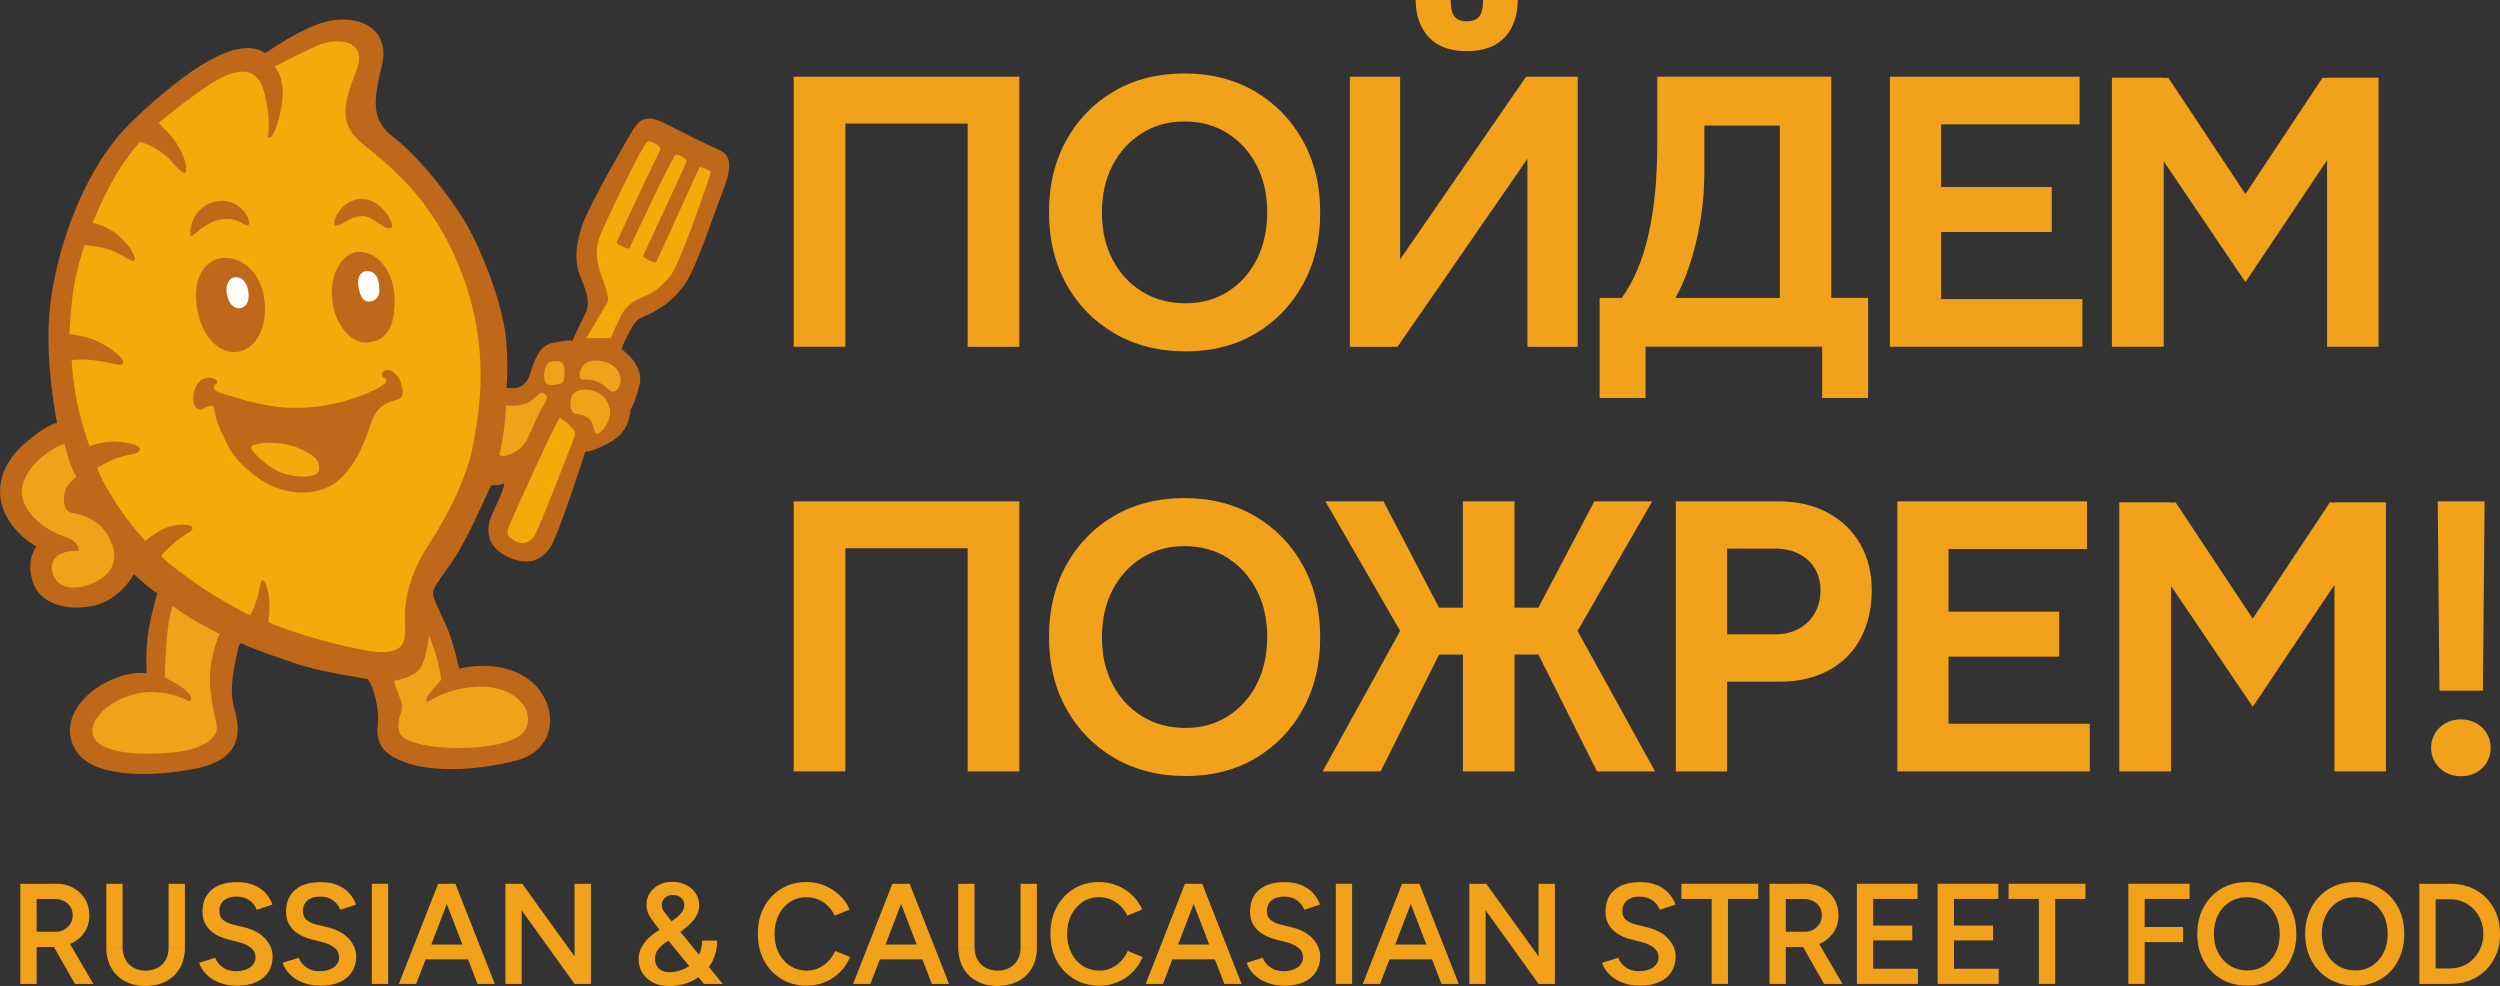 <?xml version="1.0" encoding="UTF-8"?> <svg xmlns="http://www.w3.org/2000/svg" width="142" height="56" viewBox="0 0 142 56" fill="none"><rect x="0" y="0" width="142" height="56" fill="#333333" stroke="none"/><g clip-path="url(#clip0_5004_3892)"><path d="M15.037 3.011C15.107 3.057 17.218 1.419 18.877 1.155C20.535 0.891 22.177 1.704 21.692 3.712C21.207 5.72 21.057 6.82 22.364 7.805C23.67 8.79 25.878 11.42 26.858 13.408C27.834 15.396 28.634 17.776 28.761 19.423C28.888 21.071 28.761 22.013 28.761 22.013C28.761 22.013 29.713 22.3 30.047 21.386C30.382 20.472 30.562 19.659 31.386 19.477C32.211 19.294 32.518 19.347 32.518 19.347C32.518 19.347 32.902 18.484 33.237 17.831C33.572 17.179 33.29 16.524 32.927 15.61C32.565 14.696 32.737 13.414 33.385 12.053C34.031 10.692 35.705 7.739 36.04 7.241C36.374 6.744 36.787 6.51 37.763 7.005C38.74 7.5 40.054 8.181 40.696 8.442C41.338 8.704 41.725 9.095 41.108 10.717C40.491 12.339 39.512 15.292 38.895 16.156C38.278 17.019 37.608 17.463 37.069 17.75C36.529 18.037 36.245 17.986 35.912 18.56C35.58 19.134 35.27 19.789 35.32 19.842C35.37 19.895 36.607 20.731 36.325 21.856C36.042 22.98 35.81 23.267 35.81 23.267C35.81 23.267 35.81 24.392 34.858 24.994C33.907 25.596 33.237 25.674 33.237 25.674C33.237 25.674 31.693 30.511 31.231 31.138C30.769 31.765 30.125 32.133 29.046 31.715C27.964 31.296 27.375 30.432 27.992 29.125C28.608 27.817 28.711 27.426 28.584 27.477C28.456 27.528 28.166 27.581 27.897 27.566C27.862 27.596 26.585 30.587 25.736 31.821C24.887 33.058 24.617 33.332 24.597 33.705C24.577 34.078 25.349 35.373 25.639 36.313C25.928 37.252 26.083 37.981 26.083 37.981C26.083 37.981 28.341 37.354 30.02 38.588C31.698 39.824 31.813 42.548 29.325 43.196C26.835 43.843 24.52 43.785 23.285 43.391C22.052 42.998 21.317 42.47 21.452 41.215C21.587 39.961 21.027 38.608 20.855 38.567C20.683 38.527 18.482 38.194 17.363 37.861C16.244 37.529 14.063 36.744 13.871 36.607C13.679 36.47 13.581 36.47 13.466 37.097C13.351 37.724 12.964 39.118 13.312 40.273C13.659 41.429 13.834 43.138 11.073 43.666C8.313 44.196 5.168 44.117 4.282 42.587C3.395 41.056 4.551 39.527 5.98 38.781C7.409 38.034 8.333 38.25 8.333 38.25C8.333 38.25 8.236 36.935 8.448 35.759C8.66 34.584 8.94 33.685 8.94 33.685C8.94 33.685 8.863 33.692 8.333 33.258C7.804 32.824 7.609 32.598 7.609 32.598C7.609 32.598 6.822 34.119 5.253 34.421C3.685 34.723 2.191 34.251 1.834 32.961C1.474 31.671 2.073 31.052 2.073 31.052C2.073 31.052 -0.09 29.864 0.01 27.792C0.01 27.792 -0.057 26.482 1.339 25.25C2.735 24.019 3.24 24.029 3.24 24.029C3.24 24.029 2.591 20.83 2.788 17.976C2.985 15.122 4.399 9.836 7.579 6.82C10.756 3.801 13.529 2.013 15.045 3.004L15.037 3.011Z" fill="#C06819"></path><path d="M5.081 25.344C5.081 25.344 4.516 23.767 4.286 22.369C4.057 20.97 4.074 20.452 4.074 20.452C4.074 20.452 4.851 20.345 5.855 20.54C6.859 20.736 6.914 20.81 7.002 20.576C7.089 20.342 6.015 19.538 5.238 19.268C4.461 18.999 3.947 18.979 3.947 18.979C3.947 18.979 3.989 17.677 4.167 16.465C4.344 15.254 4.799 13.929 4.799 13.929C4.799 13.929 5.858 13.982 6.492 14.287C7.127 14.592 7.479 14.896 7.621 14.79C7.764 14.683 7.444 13.982 6.722 13.373C6 12.764 5.258 12.657 5.258 12.657C5.258 12.657 5.893 11.098 6.562 9.968C7.231 8.838 7.956 8.051 7.956 8.051C7.956 8.051 8.998 8.356 9.667 9.09C10.336 9.823 10.619 10.128 10.566 9.465C10.514 8.803 9.914 7.906 9.597 7.584C9.28 7.262 9.015 6.975 9.015 6.975C9.015 6.975 10.584 5.667 11.873 4.824C13.162 3.981 14.553 3.534 14.995 5.2C15.437 6.865 15.207 7.782 15.207 7.782C15.207 7.782 15.542 8.211 15.967 6.17C16.301 4.395 15.597 3.786 15.597 3.786C15.597 3.786 17.026 3.034 18.03 2.585C19.034 2.135 20.957 2.173 20.233 4.037C19.511 5.901 19.191 7.013 20.585 8.16C21.979 9.308 24.552 11.154 26.21 15.473C27.869 19.791 27.232 23.288 26.88 25.24C26.528 27.193 25.346 29.399 24.412 30.834C23.478 32.268 23.036 33.593 23.001 34.865C22.966 36.138 23.513 37.519 20.39 36.874C17.268 36.229 15.242 35.35 15.242 35.35C15.242 35.35 15.375 34.391 15.26 33.774C15.145 33.157 14.89 32.555 14.765 33.306C14.64 34.058 14.271 34.975 14.166 34.937C14.061 34.898 12.465 34.061 11.388 33.319C10.309 32.578 9.115 31.669 9.172 31.562C9.23 31.456 9.764 30.902 10.226 30.572C10.689 30.242 10.968 30.161 10.933 29.97C10.898 29.78 10.249 29.734 9.624 29.912C9 30.09 8.246 30.724 8.246 30.724C8.246 30.724 7.306 29.676 6.692 28.734C6.077 27.792 5.416 26.601 5.568 26.543C5.72 26.484 6.252 26.083 7.017 25.905C7.781 25.728 7.933 25.753 7.943 25.494C7.953 25.235 6.924 25.07 6.332 25.083C5.74 25.095 5.083 25.349 5.083 25.349L5.081 25.344Z" fill="#F5A90A"></path><path d="M36.774 8.038C36.926 7.962 37.623 8.282 37.481 8.549C37.338 8.815 35.018 13.703 35.028 13.789C35.038 13.876 35.685 14.178 35.745 14.104C35.804 14.03 38.197 8.828 38.387 8.79C38.577 8.752 39.019 9.034 39.004 9.143C38.989 9.252 36.546 14.503 36.521 14.551C36.496 14.599 37.178 14.988 37.263 14.891C37.348 14.795 39.674 9.567 39.739 9.506C39.799 9.448 40.373 9.699 40.378 9.76C40.383 9.821 38.687 14.891 38.078 15.668C37.468 16.445 36.881 16.727 36.414 16.92C35.947 17.113 35.54 17.382 35.242 17.989C34.945 18.596 34.693 19.205 34.693 19.205H33.307C33.307 19.205 34.276 17.527 34.431 17.308C34.586 17.09 34.598 16.872 34.238 15.886C33.879 14.901 33.749 14.185 34.118 13.297C34.488 12.408 36.534 8.153 36.774 8.033V8.038Z" fill="#F5A90A"></path><path d="M31.818 23.727C31.818 23.727 32.22 23.986 32.407 24.217C32.595 24.448 32.77 24.476 32.582 24.941C32.395 25.405 30.611 30.079 30.329 30.476C30.047 30.872 29.605 30.965 29.163 30.681C28.721 30.397 28.761 30.232 29.015 29.645C29.27 29.059 31.643 23.757 31.818 23.729V23.727Z" fill="#F5A90A"></path><path d="M3.659 25.21C3.692 25.2 3.819 25.913 4.011 26.388C4.204 26.863 4.341 27.091 4.341 27.091C4.341 27.091 3.954 27.345 3.762 27.726C3.569 28.107 3.512 29.031 4.091 29.135C4.671 29.239 5.795 29.503 6.33 30.821C6.864 32.139 6.002 32.898 4.956 33.246C3.909 33.593 2.932 33.233 2.945 32.207C2.957 31.181 4.466 31.296 4.466 31.296C4.466 31.296 4.569 30.775 3.682 30.488C2.795 30.201 1.444 29.346 1.251 28.145C1.059 26.944 2.545 25.57 3.659 25.212V25.21Z" fill="#F2A21A"></path><path d="M9.799 34.424C9.799 34.424 10.671 35.053 11.395 35.444C12.12 35.835 12.474 36 12.474 36C12.474 36 11.795 37.488 11.942 39.05C12.09 40.611 12.312 40.883 12.312 41.363C12.312 41.843 11.705 42.625 9.417 42.774C7.126 42.924 5.443 42.594 5.265 41.693C5.088 40.791 6.255 39.786 7.658 39.425C9.062 39.065 10.376 39.636 10.613 39.771C10.851 39.905 11.116 39.636 10.421 39.111C9.727 38.585 9.327 38.539 9.357 38.42C9.387 38.301 9.357 35.835 9.799 34.424Z" fill="#F2A21A"></path><path d="M22.428 38.659C22.428 38.659 23.338 38.527 23.785 38.059C24.232 37.592 24.362 36.069 24.362 36.069C24.362 36.069 24.739 36.993 24.881 37.641C25.024 38.288 25.081 38.565 25.024 38.659C24.966 38.753 24.634 39.078 24.422 39.354C24.209 39.631 24.08 40.002 24.399 39.809C24.719 39.616 25.721 39.029 27.294 39.007C28.87 38.984 29.92 39.834 29.99 40.769C30.059 41.703 29.21 42.218 27.307 42.424C25.403 42.63 22.831 42.34 22.666 41.548C22.501 40.756 22.973 40.385 22.796 39.857C22.618 39.329 22.294 38.684 22.431 38.659H22.428Z" fill="#F2A21A"></path><path d="M28.741 23.018C28.741 23.018 29.663 23.156 30.152 22.772C30.642 22.389 30.744 22.216 30.916 22.363C31.089 22.511 31.166 22.544 30.852 23.057C30.537 23.57 30.272 24.224 30.047 24.735C29.822 25.245 29.56 25.552 29.033 25.781C28.506 26.009 28.351 25.852 28.374 25.781C28.416 25.657 28.691 24.412 28.743 23.021L28.741 23.018Z" fill="#F2A21A"></path><path d="M31.404 21.866C30.954 21.894 30.837 21.597 30.942 21.023C31.047 20.449 31.469 20.512 31.678 20.512C31.888 20.512 32.088 20.688 32.061 21.19C32.033 21.693 32.033 21.825 31.401 21.866H31.404Z" fill="#F2A21A"></path><path d="M33.065 21.559C32.807 21.576 32.815 20.375 33.962 20.485C35.108 20.594 35.333 21.371 35.228 21.787C35.123 22.203 34.846 22.376 34.556 22.11C34.266 21.843 33.884 21.508 33.067 21.561L33.065 21.559Z" fill="#F2A21A"></path><path d="M32.655 23.493C32.425 23.47 32.295 22.82 32.502 22.455C32.71 22.089 33.457 22 33.986 22.31C34.516 22.62 34.781 23.211 34.591 23.785C34.401 24.359 34.071 24.618 33.939 24.646C33.806 24.674 33.769 24.461 33.656 24.103C33.544 23.745 33.232 23.552 32.655 23.496V23.493Z" fill="#F2A21A"></path><path d="M10.821 13.38C10.846 13.601 11.625 12.563 12.637 12.451C13.648 12.339 13.848 12.898 14.101 12.786C14.353 12.675 13.758 11.321 12.527 11.41C11.295 11.499 10.733 12.573 10.821 13.378V13.38Z" fill="#C06819"></path><path d="M19.054 12.812C18.784 12.784 19.264 11.39 20.463 11.301C21.662 11.212 22.419 12.751 22.246 12.911C21.917 13.216 21.2 12.223 20.55 12.274C19.688 12.339 19.471 12.855 19.054 12.809V12.812Z" fill="#C06819"></path><path d="M12.485 14.68C13.678 14.465 14.852 15.457 15.027 17.085C15.202 18.712 14.47 19.842 13.496 19.984C12.522 20.127 11.393 19.187 11.166 17.313C10.938 15.44 11.895 14.787 12.485 14.68Z" fill="#C06819"></path><path d="M20.243 14.31C21.374 14.185 22.433 15.389 22.416 17.103C22.398 18.817 21.824 19.347 20.885 19.454C19.946 19.56 18.884 18.357 18.849 16.696C18.814 15.036 19.813 14.355 20.24 14.31H20.243Z" fill="#C06819"></path><path d="M12.142 23.161C12.095 22.965 11.76 23.062 11.528 23.234C11.363 23.356 10.886 23.239 10.986 22.445C11.121 21.353 11.977 21.401 12.157 21.51C12.337 21.619 12.422 21.683 12.242 21.83C12.062 21.977 12.112 22.191 12.477 22.302C13.514 22.622 15.052 23.151 16.654 23.168C19.169 23.196 21.132 22.252 21.559 21.995C21.986 21.739 22.056 21.561 21.827 21.465C21.597 21.368 21.692 21.135 21.889 21.03C22.086 20.926 22.599 21.16 22.796 21.818C22.993 22.475 22.836 22.66 22.371 22.757C21.907 22.854 21.345 23.166 21.045 24.113C20.745 25.06 20.208 26.439 19.221 27.289C18.235 28.14 16.339 28.3 14.75 27.205C13.161 26.108 12.894 25.212 12.559 24.494C12.225 23.775 12.257 23.62 12.142 23.158V23.161Z" fill="#C06819"></path><path d="M13.239 15.767C13.663 15.678 14.03 15.937 14.113 16.618C14.195 17.298 13.816 17.527 13.558 17.514C13.241 17.499 12.954 17.194 12.876 16.638C12.799 16.082 13.096 15.8 13.239 15.77V15.767Z" fill="white"></path><path d="M20.825 15.396C21.46 15.379 21.517 16.029 21.547 16.369C21.577 16.709 21.457 17.065 21.03 17.125C20.603 17.186 20.408 16.77 20.346 16.138C20.283 15.506 20.713 15.399 20.823 15.396H20.825Z" fill="white"></path><path d="M14.265 25.405C14.248 25.169 15.796 24.961 16.925 25.441C18.055 25.918 18.154 26.233 18.117 26.705C18.08 27.177 16.651 27.177 15.802 26.774C15.127 26.454 14.285 25.669 14.265 25.408V25.405Z" fill="#F5A90A"></path><path d="M1.154 55.886V50.198H2.081V55.886H1.154ZM1.993 53.791V52.923H3.167C3.347 52.923 3.509 52.882 3.652 52.801C3.794 52.72 3.906 52.608 3.996 52.468C4.084 52.329 4.129 52.169 4.129 51.988C4.129 51.717 4.034 51.496 3.842 51.323C3.649 51.151 3.402 51.064 3.097 51.064H1.993V50.203L3.127 50.196C3.512 50.191 3.849 50.264 4.141 50.419C4.434 50.574 4.663 50.787 4.828 51.057C4.993 51.328 5.075 51.638 5.075 51.991C5.075 52.344 4.988 52.654 4.816 52.925C4.643 53.197 4.404 53.408 4.101 53.563C3.797 53.717 3.454 53.794 3.07 53.794H1.991L1.993 53.791ZM4.254 55.886L2.942 53.578L3.662 53.075L5.3 55.886H4.254Z" fill="#F2A21A"></path><path d="M6.037 53.806V50.198H6.964V53.806H6.037ZM8.25 56C7.808 56 7.421 55.909 7.086 55.728C6.754 55.548 6.494 55.292 6.312 54.962C6.127 54.632 6.037 54.246 6.037 53.809H6.964C6.964 54.075 7.019 54.306 7.129 54.505C7.239 54.703 7.391 54.858 7.588 54.967C7.786 55.078 8.013 55.134 8.268 55.134C8.523 55.134 8.76 55.078 8.96 54.967C9.159 54.855 9.312 54.703 9.419 54.505C9.527 54.306 9.579 54.075 9.579 53.809H10.506C10.506 54.248 10.413 54.632 10.231 54.962C10.046 55.292 9.786 55.548 9.447 55.728C9.11 55.909 8.71 56 8.253 56H8.25ZM9.577 53.806V50.198H10.503V53.806H9.577Z" fill="#F2A21A"></path><path d="M13.463 55.985C13.171 55.985 12.901 55.949 12.659 55.878C12.417 55.807 12.204 55.711 12.019 55.586C11.835 55.462 11.685 55.322 11.565 55.167C11.445 55.012 11.36 54.852 11.312 54.685L12.224 54.4C12.294 54.601 12.429 54.776 12.631 54.928C12.834 55.081 13.084 55.16 13.383 55.165C13.73 55.165 14.005 55.091 14.208 54.946C14.41 54.799 14.512 54.609 14.512 54.37C14.512 54.154 14.427 53.976 14.258 53.837C14.088 53.7 13.858 53.593 13.571 53.517L12.884 53.339C12.621 53.268 12.387 53.166 12.177 53.029C11.967 52.895 11.802 52.722 11.682 52.517C11.562 52.311 11.502 52.067 11.502 51.785C11.502 51.255 11.672 50.841 12.014 50.546C12.357 50.252 12.844 50.105 13.478 50.105C13.835 50.105 14.148 50.16 14.417 50.272C14.687 50.384 14.909 50.536 15.084 50.727C15.259 50.919 15.392 51.138 15.476 51.382L14.582 51.674C14.502 51.458 14.362 51.278 14.168 51.138C13.973 50.998 13.726 50.927 13.433 50.927C13.141 50.927 12.891 51.001 12.719 51.145C12.546 51.293 12.459 51.496 12.459 51.755C12.459 51.965 12.527 52.131 12.664 52.247C12.801 52.364 12.986 52.45 13.218 52.511L13.905 52.681C14.405 52.806 14.795 53.019 15.072 53.324C15.349 53.629 15.486 53.964 15.486 54.332C15.486 54.657 15.409 54.944 15.254 55.193C15.099 55.441 14.872 55.637 14.57 55.777C14.268 55.916 13.903 55.987 13.471 55.987L13.463 55.985Z" fill="#F2A21A"></path><path d="M18.209 55.985C17.917 55.985 17.647 55.949 17.405 55.878C17.163 55.807 16.95 55.711 16.765 55.586C16.581 55.462 16.431 55.322 16.311 55.167C16.191 55.012 16.106 54.852 16.059 54.685L16.97 54.4C17.04 54.601 17.175 54.776 17.378 54.928C17.58 55.081 17.83 55.16 18.129 55.165C18.477 55.165 18.751 55.091 18.954 54.946C19.156 54.799 19.258 54.609 19.258 54.37C19.258 54.154 19.174 53.976 19.004 53.837C18.834 53.7 18.604 53.593 18.317 53.517L17.63 53.339C17.367 53.268 17.133 53.166 16.923 53.029C16.713 52.895 16.548 52.722 16.428 52.517C16.308 52.311 16.248 52.067 16.248 51.785C16.248 51.255 16.418 50.841 16.761 50.546C17.103 50.252 17.59 50.105 18.224 50.105C18.581 50.105 18.894 50.16 19.163 50.272C19.433 50.384 19.656 50.536 19.83 50.727C20.005 50.919 20.138 51.138 20.223 51.382L19.328 51.674C19.248 51.458 19.108 51.278 18.914 51.138C18.719 50.998 18.472 50.927 18.179 50.927C17.887 50.927 17.637 51.001 17.465 51.145C17.293 51.293 17.205 51.496 17.205 51.755C17.205 51.965 17.273 52.131 17.41 52.247C17.547 52.364 17.732 52.45 17.965 52.511L18.651 52.681C19.151 52.806 19.541 53.019 19.818 53.324C20.095 53.629 20.233 53.964 20.233 54.332C20.233 54.657 20.155 54.944 20 55.193C19.845 55.441 19.618 55.637 19.316 55.777C19.014 55.916 18.649 55.987 18.217 55.987L18.209 55.985Z" fill="#F2A21A"></path><path d="M21.12 55.886V50.198H22.046V55.886H21.12Z" fill="#F2A21A"></path><path d="M22.656 55.886L24.886 50.198H25.821L23.637 55.886H22.653H22.656ZM23.702 54.489V53.651H27.052V54.489H23.702ZM27.122 55.886L24.939 50.198H25.866L28.104 55.886H27.119H27.122Z" fill="#F2A21A"></path><path d="M28.706 55.886V50.198H29.665L29.632 51.011V55.886H28.706ZM32.637 55.886L28.92 50.719L29.665 50.198L33.374 55.35L32.64 55.886H32.637ZM32.637 55.886V50.198H33.564V55.886H32.637Z" fill="#F2A21A"></path><path d="M37.945 56C37.62 56 37.333 55.934 37.081 55.804C36.831 55.675 36.634 55.495 36.489 55.269C36.344 55.04 36.274 54.781 36.274 54.489C36.274 54.273 36.316 54.073 36.399 53.893C36.481 53.712 36.591 53.545 36.731 53.392C36.868 53.24 37.026 53.106 37.203 52.986L38.122 52.344C38.23 52.268 38.337 52.186 38.45 52.1C38.562 52.014 38.659 51.912 38.742 51.8C38.824 51.686 38.867 51.557 38.867 51.41C38.867 51.232 38.804 51.09 38.679 50.988C38.554 50.884 38.395 50.833 38.205 50.833C38.035 50.833 37.89 50.886 37.77 50.996C37.65 51.105 37.59 51.239 37.59 51.402C37.59 51.549 37.635 51.679 37.725 51.793C37.815 51.907 37.922 52.042 38.045 52.199L39.077 53.459L41.05 55.888H39.986L38.402 53.964L37.348 52.664C37.208 52.486 37.093 52.326 36.996 52.189C36.901 52.052 36.828 51.917 36.783 51.79C36.739 51.663 36.716 51.531 36.716 51.397C36.716 51.148 36.781 50.925 36.911 50.727C37.041 50.529 37.216 50.374 37.435 50.259C37.653 50.145 37.9 50.089 38.17 50.089C38.467 50.089 38.734 50.145 38.964 50.259C39.197 50.374 39.379 50.531 39.511 50.732C39.644 50.932 39.711 51.166 39.711 51.43C39.711 51.646 39.656 51.849 39.544 52.039C39.431 52.23 39.274 52.412 39.069 52.593C38.864 52.77 38.622 52.961 38.345 53.161L37.77 53.56C37.668 53.631 37.575 53.71 37.49 53.796C37.406 53.883 37.336 53.981 37.283 54.088C37.231 54.197 37.203 54.327 37.203 54.479C37.203 54.695 37.276 54.873 37.423 55.012C37.57 55.149 37.76 55.221 37.995 55.221C38.23 55.221 38.477 55.18 38.702 55.099C38.929 55.017 39.132 54.901 39.309 54.746C39.486 54.591 39.626 54.403 39.728 54.182C39.828 53.959 39.881 53.707 39.881 53.425H40.735C40.735 53.923 40.615 54.367 40.376 54.758C40.136 55.149 39.806 55.454 39.389 55.678C38.972 55.901 38.49 56.01 37.945 56.01V56Z" fill="#F2A21A"></path><path d="M45.819 55.985C45.282 55.985 44.802 55.858 44.385 55.606C43.968 55.355 43.638 55.007 43.401 54.566C43.163 54.124 43.046 53.616 43.046 53.042C43.046 52.468 43.163 51.961 43.401 51.519C43.638 51.077 43.965 50.732 44.38 50.478C44.794 50.226 45.272 50.099 45.811 50.099C46.173 50.099 46.516 50.165 46.835 50.297C47.155 50.429 47.44 50.612 47.687 50.846C47.934 51.079 48.124 51.349 48.259 51.658L47.412 52.009C47.317 51.803 47.187 51.62 47.025 51.46C46.863 51.3 46.678 51.178 46.471 51.09C46.263 51.003 46.043 50.96 45.816 50.96C45.464 50.96 45.152 51.049 44.877 51.229C44.602 51.407 44.387 51.653 44.23 51.966C44.072 52.278 43.995 52.636 43.995 53.042C43.995 53.448 44.072 53.809 44.23 54.124C44.387 54.438 44.605 54.685 44.884 54.862C45.164 55.04 45.481 55.132 45.839 55.132C46.073 55.132 46.293 55.083 46.498 54.989C46.703 54.895 46.888 54.764 47.05 54.596C47.212 54.428 47.342 54.233 47.437 54.012L48.284 54.362C48.152 54.682 47.962 54.964 47.717 55.21C47.472 55.457 47.187 55.647 46.863 55.784C46.538 55.919 46.191 55.987 45.824 55.987L45.819 55.985Z" fill="#F2A21A"></path><path d="M48.456 55.886L50.687 50.198H51.621L49.438 55.886H48.454H48.456ZM49.503 54.489V53.651H52.852V54.489H49.503ZM52.925 55.886L50.742 50.198H51.668L53.907 55.886H52.922H52.925Z" fill="#F2A21A"></path><path d="M54.426 53.806V50.198H55.353V53.806H54.426ZM56.642 56C56.2 56 55.813 55.909 55.478 55.728C55.143 55.548 54.886 55.292 54.703 54.962C54.519 54.632 54.429 54.246 54.429 53.809H55.355C55.355 54.075 55.41 54.306 55.52 54.505C55.63 54.703 55.783 54.858 55.98 54.967C56.177 55.076 56.405 55.134 56.659 55.134C56.914 55.134 57.151 55.078 57.351 54.967C57.551 54.855 57.703 54.703 57.811 54.505C57.918 54.306 57.971 54.075 57.971 53.809H58.898C58.898 54.248 58.805 54.632 58.623 54.962C58.438 55.292 58.178 55.548 57.838 55.728C57.499 55.909 57.102 56 56.644 56H56.642ZM57.968 53.806V50.198H58.895V53.806H57.968Z" fill="#F2A21A"></path><path d="M62.437 55.985C61.9 55.985 61.421 55.858 61.003 55.606C60.584 55.355 60.257 55.007 60.019 54.566C59.782 54.124 59.665 53.616 59.665 53.042C59.665 52.468 59.782 51.961 60.019 51.519C60.257 51.077 60.584 50.732 60.998 50.478C61.413 50.224 61.89 50.099 62.43 50.099C62.792 50.099 63.134 50.165 63.454 50.297C63.774 50.429 64.058 50.612 64.306 50.846C64.553 51.079 64.743 51.349 64.878 51.658L64.031 52.009C63.936 51.803 63.806 51.62 63.644 51.46C63.481 51.3 63.297 51.178 63.089 51.09C62.882 51.003 62.662 50.96 62.435 50.96C62.083 50.96 61.77 51.049 61.495 51.229C61.221 51.41 61.006 51.653 60.849 51.966C60.691 52.278 60.614 52.636 60.614 53.042C60.614 53.448 60.691 53.809 60.849 54.124C61.006 54.438 61.223 54.685 61.503 54.862C61.783 55.04 62.1 55.132 62.457 55.132C62.692 55.132 62.912 55.083 63.117 54.989C63.322 54.895 63.506 54.764 63.669 54.596C63.831 54.428 63.961 54.233 64.056 54.012L64.903 54.362C64.77 54.682 64.58 54.964 64.336 55.21C64.091 55.457 63.806 55.647 63.481 55.784C63.157 55.919 62.809 55.987 62.442 55.987L62.437 55.985Z" fill="#F2A21A"></path><path d="M65.075 55.886L67.305 50.198H68.24L66.056 55.886H65.072H65.075ZM66.121 54.489V53.651H69.471V54.489H66.121ZM69.541 55.886L67.358 50.198H68.284L70.523 55.886H69.538H69.541Z" fill="#F2A21A"></path><path d="M72.963 55.985C72.671 55.985 72.401 55.949 72.159 55.878C71.917 55.807 71.704 55.711 71.519 55.586C71.335 55.462 71.185 55.322 71.065 55.167C70.945 55.012 70.86 54.852 70.812 54.685L71.724 54.4C71.794 54.601 71.929 54.776 72.131 54.928C72.334 55.081 72.584 55.16 72.883 55.165C73.231 55.165 73.503 55.091 73.708 54.946C73.91 54.799 74.012 54.609 74.012 54.37C74.012 54.154 73.927 53.976 73.757 53.837C73.588 53.697 73.358 53.593 73.071 53.517L72.384 53.339C72.124 53.268 71.887 53.166 71.677 53.029C71.467 52.892 71.302 52.722 71.182 52.517C71.062 52.311 71.002 52.067 71.002 51.785C71.002 51.255 71.172 50.841 71.514 50.546C71.854 50.252 72.344 50.105 72.978 50.105C73.335 50.105 73.648 50.16 73.917 50.272C74.187 50.384 74.409 50.536 74.584 50.727C74.759 50.919 74.892 51.138 74.977 51.382L74.082 51.674C74.002 51.458 73.862 51.278 73.668 51.138C73.473 50.998 73.225 50.927 72.933 50.927C72.641 50.927 72.391 51.001 72.219 51.145C72.046 51.293 71.959 51.496 71.959 51.755C71.959 51.965 72.026 52.131 72.164 52.247C72.301 52.364 72.486 52.45 72.718 52.511L73.405 52.681C73.905 52.806 74.295 53.019 74.572 53.324C74.849 53.629 74.987 53.964 74.987 54.332C74.987 54.657 74.909 54.944 74.754 55.193C74.599 55.441 74.372 55.637 74.07 55.777C73.767 55.916 73.403 55.987 72.971 55.987L72.963 55.985Z" fill="#F2A21A"></path><path d="M75.873 55.886V50.198H76.8V55.886H75.873Z" fill="#F2A21A"></path><path d="M77.407 55.886L79.637 50.198H80.572L78.388 55.886H77.404H77.407ZM78.453 54.489V53.651H81.803V54.489H78.453ZM81.876 55.886L79.692 50.198H80.619L82.857 55.886H81.873H81.876Z" fill="#F2A21A"></path><path d="M83.457 55.886V50.198H84.416L84.383 51.011V55.886H83.457ZM87.391 55.886L83.674 50.719L84.418 50.198L88.128 55.35L87.393 55.886H87.391ZM87.391 55.886V50.198H88.317V55.886H87.391Z" fill="#F2A21A"></path><path d="M93.154 55.985C92.861 55.985 92.592 55.949 92.349 55.878C92.107 55.807 91.895 55.711 91.71 55.586C91.525 55.462 91.375 55.322 91.255 55.167C91.135 55.012 91.05 54.852 91.003 54.685L91.915 54.4C91.985 54.601 92.12 54.776 92.322 54.928C92.524 55.081 92.774 55.16 93.074 55.165C93.421 55.165 93.693 55.091 93.898 54.946C94.1 54.799 94.203 54.609 94.203 54.37C94.203 54.154 94.118 53.976 93.948 53.837C93.778 53.697 93.548 53.593 93.261 53.517L92.574 53.339C92.314 53.268 92.077 53.166 91.867 53.029C91.657 52.892 91.493 52.722 91.373 52.517C91.253 52.311 91.193 52.067 91.193 51.785C91.193 51.255 91.363 50.841 91.705 50.546C92.044 50.252 92.534 50.105 93.169 50.105C93.526 50.105 93.838 50.16 94.108 50.272C94.378 50.384 94.6 50.536 94.775 50.727C94.95 50.919 95.082 51.138 95.167 51.382L94.273 51.674C94.193 51.458 94.053 51.278 93.858 51.138C93.663 50.998 93.416 50.927 93.124 50.927C92.831 50.927 92.582 51.001 92.409 51.145C92.237 51.293 92.15 51.496 92.15 51.755C92.15 51.965 92.217 52.131 92.354 52.247C92.492 52.364 92.677 52.45 92.909 52.511L93.596 52.681C94.095 52.806 94.485 53.019 94.762 53.324C95.04 53.629 95.177 53.964 95.177 54.332C95.177 54.657 95.1 54.944 94.945 55.193C94.79 55.441 94.562 55.637 94.26 55.777C93.958 55.916 93.593 55.987 93.161 55.987L93.154 55.985Z" fill="#F2A21A"></path><path d="M95.504 51.059V50.198H99.868V51.059H95.504ZM97.222 55.886V50.671H98.149V55.886H97.222Z" fill="#F2A21A"></path><path d="M100.507 55.886V50.198H101.434V55.886H100.507ZM101.347 53.791V52.923H102.521C102.703 52.923 102.863 52.882 103.005 52.801C103.145 52.72 103.26 52.608 103.35 52.468C103.437 52.329 103.482 52.169 103.482 51.988C103.482 51.717 103.387 51.496 103.195 51.323C103.003 51.151 102.755 51.064 102.451 51.064H101.347V50.203L102.481 50.196C102.865 50.191 103.203 50.264 103.495 50.419C103.787 50.574 104.017 50.787 104.182 51.057C104.347 51.328 104.429 51.638 104.429 51.991C104.429 52.344 104.342 52.654 104.169 52.925C103.997 53.197 103.757 53.408 103.455 53.563C103.153 53.717 102.808 53.794 102.423 53.794H101.344L101.347 53.791ZM103.607 55.886L102.296 53.578L103.015 53.075L104.654 55.886H103.607Z" fill="#F2A21A"></path><path d="M105.471 55.886V50.198H106.397V55.886H105.471ZM106.205 51.059V50.198H108.915V51.059H106.205ZM106.205 53.415V52.57H108.618V53.415H106.205ZM106.205 55.886V55.025H108.938V55.886H106.205Z" fill="#F2A21A"></path><path d="M110.059 55.886V50.198H110.986V55.886H110.059ZM110.793 51.059V50.198H113.504V51.059H110.793ZM110.793 53.415V52.57H113.206V53.415H110.793ZM110.793 55.886V55.025H113.526V55.886H110.793Z" fill="#F2A21A"></path><path d="M114.088 51.059V50.198H118.452V51.059H114.088ZM115.807 55.886V50.671H116.734V55.886H115.807Z" fill="#F2A21A"></path><path d="M120.89 55.886V50.198H121.817V55.886H120.89ZM121.657 51.059V50.198H124.367V51.059H121.657ZM121.657 53.514V52.654H124V53.514H121.657Z" fill="#F2A21A"></path><path d="M127.644 55.985C127.09 55.985 126.6 55.86 126.173 55.611C125.746 55.363 125.414 55.015 125.169 54.571C124.924 54.126 124.804 53.621 124.804 53.052C124.804 52.483 124.927 51.963 125.169 51.521C125.411 51.079 125.743 50.734 126.163 50.48C126.583 50.229 127.072 50.102 127.627 50.102C128.181 50.102 128.661 50.229 129.086 50.48C129.51 50.732 129.84 51.079 130.077 51.521C130.315 51.963 130.432 52.471 130.432 53.045C130.432 53.618 130.312 54.129 130.077 54.573C129.842 55.017 129.513 55.363 129.093 55.614C128.673 55.865 128.191 55.987 127.642 55.987L127.644 55.985ZM127.644 55.121C128.006 55.121 128.326 55.033 128.603 54.852C128.881 54.675 129.098 54.428 129.255 54.116C129.413 53.804 129.49 53.448 129.49 53.047C129.49 52.646 129.41 52.283 129.25 51.971C129.091 51.658 128.871 51.415 128.591 51.234C128.311 51.057 127.987 50.965 127.619 50.965C127.252 50.965 126.935 51.054 126.653 51.229C126.37 51.404 126.148 51.651 125.988 51.965C125.828 52.28 125.748 52.638 125.748 53.037C125.748 53.436 125.828 53.801 125.993 54.114C126.156 54.426 126.38 54.67 126.665 54.85C126.95 55.028 127.277 55.119 127.644 55.119V55.121Z" fill="#F2A21A"></path><path d="M133.774 55.985C133.22 55.985 132.73 55.86 132.303 55.611C131.876 55.363 131.544 55.015 131.299 54.571C131.054 54.126 130.934 53.621 130.934 53.052C130.934 52.483 131.056 51.963 131.299 51.521C131.541 51.079 131.873 50.734 132.293 50.48C132.713 50.229 133.202 50.102 133.757 50.102C134.311 50.102 134.791 50.229 135.215 50.48C135.64 50.732 135.97 51.079 136.207 51.521C136.444 51.963 136.562 52.471 136.562 53.045C136.562 53.618 136.442 54.129 136.207 54.573C135.972 55.017 135.643 55.363 135.223 55.614C134.803 55.865 134.321 55.987 133.772 55.987L133.774 55.985ZM133.774 55.121C134.136 55.121 134.456 55.033 134.733 54.852C135.011 54.675 135.228 54.428 135.385 54.116C135.543 53.804 135.62 53.448 135.62 53.047C135.62 52.646 135.54 52.283 135.38 51.971C135.22 51.658 135.001 51.415 134.721 51.234C134.441 51.057 134.116 50.965 133.749 50.965C133.382 50.965 133.065 51.054 132.783 51.229C132.5 51.404 132.278 51.651 132.118 51.965C131.958 52.28 131.878 52.638 131.878 53.037C131.878 53.436 131.958 53.801 132.123 54.114C132.285 54.426 132.51 54.67 132.795 54.85C133.08 55.028 133.407 55.119 133.774 55.119V55.121Z" fill="#F2A21A"></path><path d="M137.418 55.886V50.198H138.345V55.886H137.418ZM138.018 51.077V50.198H139.177V51.077H138.018ZM138.018 55.886V55.007H139.177V55.886H138.018ZM139.177 55.886V55.007C139.437 55.007 139.684 54.956 139.911 54.858C140.139 54.758 140.341 54.619 140.511 54.438C140.681 54.258 140.816 54.053 140.911 53.814C141.005 53.575 141.055 53.319 141.055 53.042C141.055 52.765 141.008 52.509 140.911 52.27C140.816 52.032 140.681 51.823 140.511 51.646C140.341 51.468 140.141 51.328 139.911 51.227C139.682 51.125 139.437 51.077 139.177 51.077V50.198C139.727 50.198 140.211 50.32 140.636 50.559C141.06 50.798 141.393 51.135 141.635 51.562C141.877 51.991 142 52.483 142 53.04C142 53.596 141.88 54.083 141.64 54.51C141.4 54.939 141.068 55.274 140.646 55.518C140.221 55.761 139.734 55.883 139.179 55.883L139.177 55.886Z" fill="#F2A21A"></path><path d="M48.015 19.695H45.082V4.357H57.896V19.698H54.964V7.02H48.015V19.695Z" fill="#F2A21A"></path><path d="M67.338 19.956C65.82 19.956 64.478 19.619 63.312 18.941C62.145 18.263 61.231 17.334 60.572 16.145C59.912 14.96 59.583 13.594 59.583 12.053C59.583 10.511 59.912 9.145 60.572 7.96C61.231 6.774 62.135 5.845 63.289 5.177C64.441 4.507 65.77 4.172 67.273 4.172C68.777 4.172 70.109 4.509 71.27 5.187C72.432 5.865 73.338 6.797 73.998 7.983C74.657 9.168 74.987 10.534 74.987 12.075C74.987 13.617 74.662 14.962 74.01 16.148C73.358 17.334 72.459 18.265 71.315 18.943C70.169 19.621 68.845 19.959 67.341 19.959L67.338 19.956ZM67.338 17.227C68.24 17.227 69.042 17.006 69.744 16.562C70.446 16.117 70.993 15.506 71.388 14.729C71.782 13.949 71.977 13.058 71.977 12.053C71.977 11.047 71.777 10.161 71.375 9.389C70.973 8.617 70.423 8.011 69.722 7.566C69.019 7.122 68.203 6.901 67.273 6.901C66.344 6.901 65.565 7.124 64.858 7.566C64.149 8.011 63.594 8.617 63.192 9.389C62.79 10.161 62.59 11.057 62.59 12.075C62.59 13.094 62.79 13.97 63.192 14.739C63.592 15.511 64.151 16.117 64.868 16.562C65.585 17.006 66.407 17.227 67.338 17.227Z" fill="#F2A21A"></path><path d="M89.615 4.357V19.698H86.757V9.021L79.378 19.698H76.67V4.357H79.528V14.729L86.682 4.357H89.615ZM81.154 2.112C80.665 1.584 80.415 0.881 80.407 0H82.396C82.396 0.429 82.466 0.739 82.605 0.927C82.745 1.117 82.98 1.211 83.31 1.211C83.639 1.211 83.877 1.117 84.024 0.927C84.172 0.736 84.242 0.429 84.234 0H86.21C86.202 0.889 85.955 1.594 85.468 2.118C84.981 2.641 84.261 2.905 83.31 2.905C82.358 2.905 81.646 2.641 81.157 2.112H81.154Z" fill="#F2A21A"></path><path d="M90.858 22.61V16.922H92.115C93.461 15.074 94.133 12.154 94.133 8.165V4.354H104.015V16.92H106.108V22.607H103.498V19.692H93.466V22.607H90.856L90.858 22.61ZM101.095 16.922V7.129H96.808V9.727C96.808 11.123 96.651 12.466 96.336 13.756C96.022 15.046 95.632 16.1 95.165 16.922H101.095Z" fill="#F2A21A"></path><path d="M118.28 19.695H107.347V4.357H118.12V7.063H110.257V10.623H116.541V13.177H110.257V16.988H118.28V19.695Z" fill="#F2A21A"></path><path d="M119.956 19.695V4.41H122.899V19.695H119.956ZM127.54 16.026L120.086 4.999L121.46 4.585L123.156 4.41L129.021 13.254L127.54 16.026ZM127.54 16.026L126.058 13.254L131.923 4.41L133.62 4.585L134.951 4.956L127.54 16.026ZM132.178 19.695V4.41H135.101V19.695H132.178Z" fill="#F2A21A"></path><path d="M48.015 43.815H45.082V28.477H57.896V43.815H54.964V31.141H48.015V43.815Z" fill="#F2A21A"></path><path d="M67.338 44.077C65.82 44.077 64.478 43.739 63.312 43.061C62.145 42.383 61.231 41.454 60.572 40.266C59.912 39.08 59.583 37.714 59.583 36.173C59.583 34.632 59.912 33.266 60.572 32.08C61.231 30.895 62.135 29.965 63.289 29.297C64.441 28.627 65.77 28.292 67.273 28.292C68.777 28.292 70.109 28.63 71.27 29.308C72.432 29.985 73.338 30.917 73.998 32.103C74.657 33.289 74.987 34.655 74.987 36.196C74.987 37.737 74.662 39.083 74.01 40.268C73.358 41.454 72.459 42.386 71.315 43.064C70.169 43.742 68.845 44.079 67.341 44.079L67.338 44.077ZM67.338 41.347C68.24 41.347 69.042 41.124 69.744 40.682C70.446 40.238 70.993 39.626 71.388 38.849C71.782 38.07 71.977 37.178 71.977 36.173C71.977 35.168 71.777 34.282 71.375 33.51C70.973 32.738 70.423 32.131 69.722 31.687C69.019 31.242 68.203 31.021 67.273 31.021C66.344 31.021 65.565 31.245 64.858 31.687C64.149 32.131 63.594 32.738 63.192 33.51C62.79 34.282 62.59 35.178 62.59 36.196C62.59 37.214 62.79 38.087 63.192 38.859C63.592 39.631 64.151 40.238 64.868 40.682C65.585 41.127 66.407 41.347 67.338 41.347Z" fill="#F2A21A"></path><path d="M93.846 28.477L89.604 35.835L94.008 43.815H90.711L87.381 37.178H86.027V43.815H83.095V37.178H81.741L78.421 43.815H75.124L79.528 35.835L75.284 28.477H78.581L81.738 34.515H83.092V28.477H86.025V34.515H87.379L90.558 28.477H93.846Z" fill="#F2A21A"></path><path d="M95.187 43.815V28.477H101.03C102.089 28.477 103.018 28.693 103.817 29.122C104.617 29.551 105.231 30.148 105.666 30.907C106.098 31.669 106.315 32.54 106.315 33.522C106.315 34.556 106.105 35.465 105.688 36.252C105.268 37.039 104.664 37.646 103.872 38.075C103.08 38.504 102.144 38.72 101.065 38.72H98.1V43.818H95.189L95.187 43.815ZM100.837 36.031C101.339 36.031 101.781 35.924 102.169 35.714C102.556 35.503 102.858 35.208 103.075 34.835C103.293 34.459 103.403 34.03 103.403 33.54C103.403 33.05 103.295 32.651 103.08 32.291C102.866 31.93 102.563 31.654 102.174 31.456C101.784 31.26 101.337 31.161 100.837 31.161H98.1V36.031H100.837Z" fill="#F2A21A"></path><path d="M118.7 43.815H107.767V28.477H118.54V31.184H110.677V34.744H116.961V37.298H110.677V41.109H118.7V43.815Z" fill="#F2A21A"></path><path d="M120.376 43.815V28.531H123.318V43.815H120.376ZM127.957 40.147L120.503 29.12L121.877 28.706L123.573 28.531L129.438 37.374L127.957 40.147ZM127.957 40.147L126.476 37.374L132.341 28.531L134.037 28.706L135.368 29.076L127.957 40.147ZM132.598 43.815V28.531H135.521V43.815H132.598Z" fill="#F2A21A"></path><path d="M138.903 43.871C138.645 43.727 138.446 43.529 138.301 43.282C138.158 43.036 138.086 42.764 138.086 42.475C138.086 42.185 138.158 41.914 138.301 41.667C138.443 41.421 138.645 41.223 138.903 41.078C139.16 40.934 139.45 40.86 139.772 40.86C140.094 40.86 140.394 40.934 140.654 41.078C140.911 41.223 141.111 41.421 141.256 41.667C141.398 41.914 141.471 42.185 141.471 42.475C141.471 42.764 141.398 43.046 141.256 43.292C141.113 43.541 140.911 43.734 140.654 43.876C140.396 44.019 140.102 44.09 139.772 44.09C139.442 44.09 139.16 44.016 138.903 43.871ZM141.031 39.23H138.561L138.463 28.477H141.126L141.028 39.23H141.031Z" fill="#F2A21A"></path></g><defs><clipPath id="clip0_5004_3892"><rect width="142" height="56" fill="white"></rect></clipPath></defs></svg> 